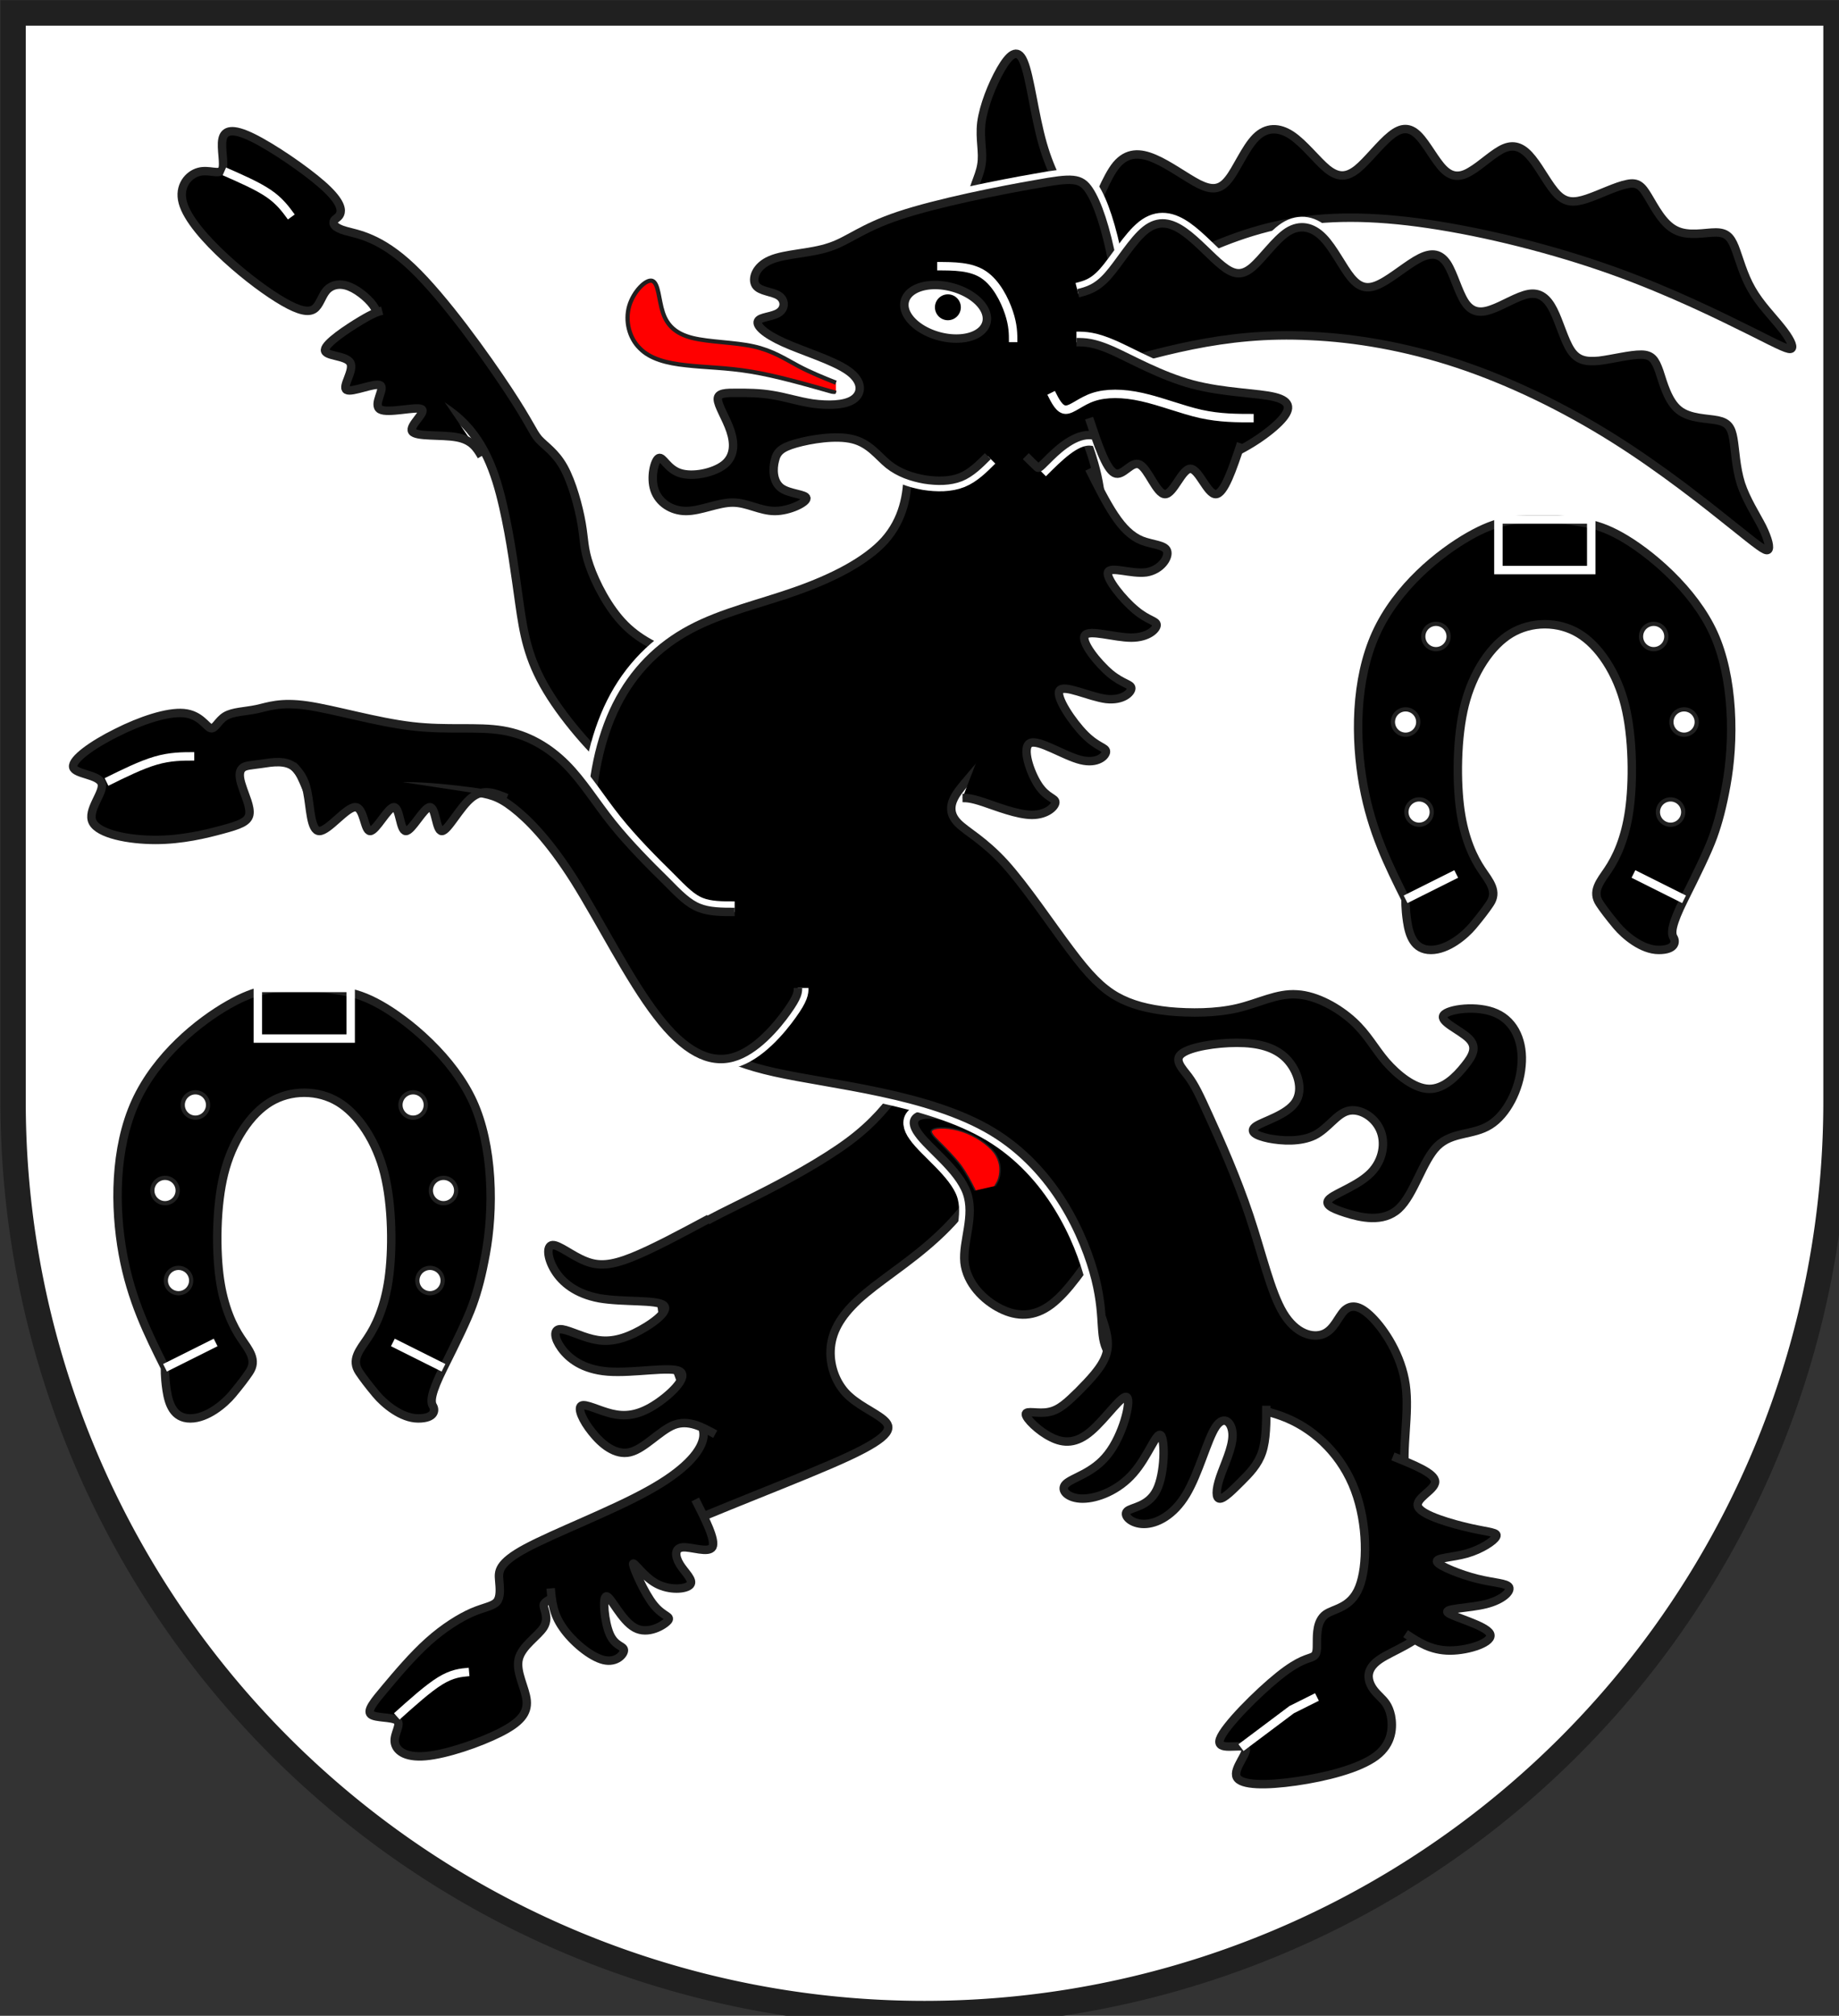 <?xml version="1.0" encoding="UTF-8" standalone="no"?>
<!-- Auto-generated by fig2svg tool
     Date: Wed Nov  8 17:57:27 2006 -->

<svg
   xmlns:dc="http://purl.org/dc/elements/1.1/"
   xmlns:cc="http://creativecommons.org/ns#"
   xmlns:rdf="http://www.w3.org/1999/02/22-rdf-syntax-ns#"
   xmlns:svg="http://www.w3.org/2000/svg"
   xmlns="http://www.w3.org/2000/svg"
   xmlns:sodipodi="http://sodipodi.sourceforge.net/DTD/sodipodi-0.dtd"
   xmlns:inkscape="http://www.inkscape.org/namespaces/inkscape"
   width="438"
   height="480"
   viewBox="21 15 438 480"
   id="svg2"
   version="1.1"
   inkscape:version="0.48.0 r9654"
   sodipodi:docname="Bivio_wappen.svg">
  <rect x="21" y="15" width="438" height="480" fill="#333333" stroke="none"/>
  <sodipodi:namedview
     pagecolor="#ffffff"
     bordercolor="#666666"
     borderopacity="1"
     objecttolerance="10"
     gridtolerance="10"
     guidetolerance="10"
     inkscape:pageopacity="0"
     inkscape:pageshadow="2"
     inkscape:window-width="640"
     inkscape:window-height="480"
     id="namedview122"
     showgrid="false"
     inkscape:zoom="0.61041667"
     inkscape:cx="219"
     inkscape:cy="240"
     inkscape:window-x="81"
     inkscape:window-y="220"
     inkscape:window-maximized="0"
     inkscape:current-layer="svg2" />
  <title
     id="title6">
Wappen Bivio (CH-GR)
</title>
  <defs
     id="defs8">
    <path
       id="hufeisen-1"
       d="M900,5085 C900,5085 898.36,5114.53 905.62,5163.75          C912.89,5212.97 930,5265 990,5265          C1050,5265 1111.42,5212.71 1139.54,5178.98          C1167.67,5145.25 1186.25,5120.62 1200,5100          C1213.75,5079.38 1214.51,5060.30 1206.68,5040          C1198.86,5019.70 1183.75,5000.62 1170,4980          C1156.25,4959.38 1141.14,4933.12 1127.08,4896.68          C1113.02,4860.24 1101.88,4818.12 1095,4770          C1088.12,4721.88 1084.16,4658.23 1086.24,4587.92          C1088.32,4517.61 1096.25,4450 1110,4395          C1123.75,4340 1146.03,4286.74 1176.24,4240.39          C1206.44,4194.05 1240.62,4160.62 1275,4140          C1309.38,4119.38 1350.73,4107.47 1395,4107.47          C1439.27,4107.47 1480.62,4119.38 1515,4140          C1549.38,4160.62 1583.56,4194.05 1613.76,4240.39          C1643.97,4286.74 1666.25,4340 1680,4395          C1693.75,4450 1701.68,4517.61 1703.76,4587.92          C1705.84,4658.23 1701.88,4721.88 1695,4770          C1688.12,4818.12 1676.98,4860.24 1662.92,4896.68          C1648.86,4933.12 1633.75,4959.38 1620,4980          C1606.25,5000.62 1591.14,5019.70 1583.32,5040          C1575.49,5060.30 1576.25,5079.38 1590,5100          C1603.75,5120.62 1622.33,5145.25 1650.46,5178.98          C1678.58,5212.71 1740,5265 1800,5265          C1860,5265 1861.67,5235 1852,5220 C1843.33,5205 1845,5175 1890,5085          C1935,4995 1974.73,4913.95 1993.45,4861.78          C2012.16,4809.61 2026.25,4755.62 2040,4680          C2053.75,4604.38 2061.68,4510.52 2055.45,4410          C2049.21,4309.48 2029.38,4215.62 1995,4140          C1960.62,4064.38 1904.92,3992.04 1840.84,3929.55          C1776.77,3867.07 1713.12,3822 1665,3795          C1616.88,3768 1577.27,3754.19 1526.20,3745.34          C1475.13,3736.49 1440,3735 1440,3735 L1350,3735          C1290,3735 1230,3735 1125,3795 C1020,3855 870,3975 795,4140          C720,4305 720,4515 750,4680 C780,4845 840,4965 900,5085 Z" />
    <path
       id="hlinie-1"
       d="M1230,3915 L1560,3915 L1560,3735 L1230,3735 L1230,3915 Z" />
    <path
       id="hlinie-2"
       d="M900,5085 L1080,4995" />
    <path
       id="hlinie-3"
       d="M1890,5085 L1710,4995" />
    <path
       id="hpunkt-1"
       d="M945,4455 A45,45 0.0 0 0 855,4455 A45,45 0.0 0 0 945,4455 Z" />
    <path
       id="hpunkt-2"
       d="M1053,4151 A45,45 0.0 0 0 963,4151 A45,45 0.0 0 0 1053,4151 Z" />
    <path
       id="hpunkt-3"
       d="M993,4775 A45,45 0.0 0 0 903,4775 A45,45 0.0 0 0 993,4775 Z" />
    <path
       id="hpunkt-4"
       d="M1827,4151 A45,45 0.0 0 1 1737,4151 A45,45 0.0 0 1 1827,4151 Z" />
    <path
       id="hpunkt-5"
       d="M1887,4775 A45,45 0.0 0 1 1797,4775 A45,45 0.0 0 1 1887,4775 Z" />
    <path
       id="hpunkt-6"
       d="M1935,4455 A45,45 0.0 0 1 1845,4455 A45,45 0.0 0 1 1935,4455 Z" />
    <path
       id="bock3-1"
       d="M4230,4635 C4170,4725 4110,4815 4050,4860          C3990,4905 3930,4905 3870,4875 C3810,4845 3750,4785 3742,4710          C3735,4635 3780,4545 3750,4462 C3720,4380 3615,4305 3578,4252          C3540,4200 3570,4170 3675,4192 C3780,4215 3960,4290 4065,4358          C4170,4425 4200,4485 4230,4545" />
    <path
       id="bock5-1"
       d="M4095,1530 C4110,1590 4125,1650 4155,1732          C4185,1815 4230,1920 4230,2055 C4230,2190 4185,2355 4102,2512          C4020,2670 3900,2820 3825,2910 C3750,3000 3720,3030 3705,3060          C3690,3090 3690,3120 3720,3150 C3750,3180 3810,3210 3885,3292          C3960,3375 4050,3510 4118,3600 C4185,3690 4230,3735 4282,3765          C4335,3795 4395,3810 4470,3818 C4545,3825 4635,3825 4712,3807          C4789,3789 4853,3753 4924,3758 C4995,3762 5073,3807 5124,3853.83          C5175,3900.67 5199,3949.33 5240,3997.33          C5282,4045.33 5341,4092.67 5393,4093.83          C5445,4095 5490,4050 5520,4012 C5550,3975 5565,3945 5535,3915          C5505,3885 5430,3855 5445,3832 C5460,3810 5565,3795 5632,3825          C5700,3855 5730,3930 5722,4012 C5715,4095 5670,4185 5610,4222          C5550,4260 5475,4245 5422,4298 C5370,4350 5340,4470 5284.83,4520.33          C5229.67,4570.67 5149.33,4551.33 5096.17,4534.33          C5043,4517.33 5017,4502.67 5042.17,4482.33          C5067.33,4462 5143.67,4436 5186.83,4391.67          C5230,4347.33 5240,4284.67 5219,4238.17          C5198,4191.67 5146,4161.33 5105,4172.17          C5064,4183 5034,4235 4986,4259 C4937,4283 4870,4279 4824,4270          C4777,4260 4751,4245 4778.83,4226          C4806.67,4208 4888.33,4186 4918.33,4141          C4948.33,4096 4926.67,4028 4885.83,3986          C4845,3945 4785,3930 4710,3930 C4635,3930 4545,3945 4515,3968          C4485,3990 4515,4020 4538,4050 C4560,4080 4575,4110 4612,4192          C4650,4275 4710,4410 4755,4545 C4800,4680 4830,4815 4875,4890          C4920,4965 4980,4980 5018,4965 C5055,4950 5070,4905 5092,4882          C5115,4860 5145,4860 5190,4905 C5235,4950 5295,5040 5310,5145          C5325,5250 5295,5370 5310,5475 C5325,5580 5385,5670 5415,5760          C5445,5850 5445,5940 5400,6000 C5355,6060 5265,6090 5220,6120          C5175,6150 5175,6180 5182,6202 C5190,6225 5205,6240 5220,6255          C5235,6270 5250,6285 5258,6322 C5265,6360 5265,6420 5205,6465          C5145,6510 5025,6540 4920,6555 C4815,6570 4725,6570 4710,6540          C4695,6510 4755,6450 4740,6435 C4725,6420 4635,6450 4650,6405          C4665,6360 4785,6240 4860,6180 C4935,6120 4965,6120 4980,6112          C4995,6105 4995,6090 4995,6060 C4995,6030 4995,5985 5025,5962          C5055,5940 5115,5940 5145,5865 C5175,5790 5175,5640 5130,5520          C5085,5400 4995,5310 4890,5265 C4785,5220 4665,5220 4545,5190          C4425,5160 4305,5100 4260,5040 C4215,4980 4245,4920 4208,4770          C4170,4620 4065,4380 3840,4245 C3615,4110 3270,4080 3068,4035          C2865,3990 2805,3930 2730,3855 C2655,3780 2565,3690 2505,3570          C2445,3450 2415,3300 2415,3150 C2415,3000 2445,2850 2505,2730          C2565,2610 2655,2520 2768,2460 C2880,2400 3015,2370 3142,2325          C3270,2280 3390,2220 3458,2145 C3525,2070 3540,1980 3540,1905          C3540,1830 3525,1770 3510,1710" />
    <path
       id="bock6-1"
       d="M2925,3465 C2880,3465 2835,3465 2798,3450          C2760,3435 2730,3405 2678,3352 C2625,3300 2550,3225 2490,3150          C2430,3075 2385,3000 2325,2940 C2265,2880 2190,2835 2100,2820          C2010,2805 1905,2820 1778,2805 C1650,2790 1500,2745 1404.33,2731.33          C1308.67,2717.67 1267.33,2735.33 1226,2744.17          C1183.67,2753 1141.33,2753 1114.83,2769          C1088.33,2785 1077.67,2817 1061.83,2811.67          C1046,2806.33 1025,2763.67 966.67,2758.33          C908.33,2753 812.67,2785 727.67,2828          C642.67,2870 568.33,2923 573.67,2950          C579,2976 664,2976 674.67,3007.83          C685.33,3039.67 621.67,3103.33 642.83,3145.67          C664,3188 770,3209 866,3209 C961,3209 1046,3188 1104.33,3172.17          C1162.67,3156.33 1194.33,3145.67 1199.67,3119.17          C1205,3092.67 1184,3050.33 1174,3018          C1163,2986.67 1163,2965.33 1174,2954.67          C1184,2944 1205,2944 1242,2938.67          C1279,2933.33 1332,2922.67 1363.83,2954          C1395.67,2986.33 1406.33,3060.67 1438.17,3081.83          C1470,3103 1523,3071 1576,3049.83          C1629,3028.67 1682,3018.33 1756.33,3018.33          C1830.67,3018.33 1926.33,3028.67 1989.67,3037.33          C2053,3046 2084,3053 2137,3094 C2190,3135 2265,3210 2355,3352          C2445,3495 2550,3705 2648,3832 C2745,3960 2835,4005 2918,3982          C3000,3960 3075,3870 3112,3818 C3150,3765 3150,3750 3150,3735" />
    <path
       id="bock7-1"
       d="M4320,1575 C4305,1425 4290,1275 4268,1155 C4245,1035 4215,945 4185,900          C4155,855 4125,855 3998,878 C3870,900 3645,945 3510,990          C3375,1035 3330,1080 3262,1102 C3195,1125 3105,1125 3052,1148          C3000,1170 2985,1215 3000,1238 C3015,1260 3060,1260 3082,1275          C3105,1290 3105,1320 3082,1335 C3060,1350 3015,1350 3008,1365          C3000,1380 3030,1410 3099.17,1441.17          C3168.33,1472.33 3276.67,1504.67 3329.17,1542.17          C3381.67,1579.67 3378.33,1622.33 3346.67,1643.67          C3315,1665 3255,1665 3202,1658 C3150,1650 3105,1635 3060,1628          C3015,1620 2970,1620 2932,1620 C2895,1620 2865,1620 2865,1642          C2865,1665 2895,1710 2910,1755 C2925,1800 2925,1845 2888,1875          C2850,1905 2775,1920 2730,1905 C2685,1890 2670,1845 2655,1852          C2640,1860 2625,1920 2640,1965 C2655,2010 2700,2040 2752,2040          C2805,2040 2865,2010 2918,2010 C2970,2010 3015,2040 3068,2040          C3120,2040 3180,2010 3180,1995 C3180,1980 3120,1980 3090,1958          C3060,1935 3060,1890 3068,1860 C3075,1830 3090,1815 3142,1800          C3195,1785 3285,1770 3345,1785 C3405,1800 3435,1845 3472,1875          C3510,1905 3555,1920 3600,1928 C3645,1935 3690,1935 3728,1920          C3765,1905 3795,1875 3825,1845" />
    <path
       id="bock8-1"
       d="M4146,1266 C4178.67,1257.67 4211.33,1249.33 4251.67,1204.17          C4292,1159 4340,1077 4386,1040.83          C4432,1004.67 4476,1014.33 4522.67,1047.33          C4569.33,1080.33 4618.67,1136.67 4657.83,1168          C4697,1199.33 4726,1205.67 4763.17,1175.17          C4800.33,1144.67 4845.67,1077.33 4890.33,1048          C4935,1019.67 4979,1029.33 5016.83,1068          C5054.67,1106.67 5086.33,1174.33 5117,1211.17          C5147.67,1248 5177.33,1254 5220.17,1232          C5263,1211 5319,1162 5361.83,1140.67          C5404.67,1119.33 5434.33,1125.67 5458,1161.17          C5480.67,1196.67 5497.33,1261.33 5520.33,1296.83          C5543.33,1332.33 5572.67,1338.67 5613.83,1324          C5655,1310.33 5708,1275.67 5747.67,1268.83          C5787.33,1262 5813.67,1283 5835.33,1325.83          C5857,1368.67 5874,1433.33 5897.33,1468.83          C5920.67,1504.33 5950.33,1510.67 5998,1506          C6044.67,1500.33 6109.33,1483.67 6148,1484.17          C6185.67,1484.67 6197.33,1502.33 6212,1543.67          C6225.67,1585 6242.33,1650 6281.67,1681.33          C6321,1712.67 6383,1710.33 6419.83,1718          C6456.67,1725.67 6468.33,1743.33 6475.17,1783.17          C6482,1823 6484,1885 6502,1942.67          C6521,2000.33 6556,2053.67 6578,2096.67          C6599,2139.67 6607,2172.33 6598,2178.17          C6589,2184 6563,2163 6471.33,2089.67          C6379.67,2016.33 6222.33,1890.67 6047.83,1781.17          C5873.33,1671.67 5681.67,1578.33 5495.83,1516.67          C5310,1455 5130,1425 4972,1418 C4815,1410 4680,1425 4551.33,1450.83          C4422.67,1476.67 4300.33,1513.33 4178,1550" />
    <clipPath
       id="clippath">
      <path
         d="M360,4140 A3240,3240 0.0 0 0 6840,4140 L6840,270 L360,270 L360,4140 Z"
         id="path26" />
    </clipPath>
    <style
       type="text/css"
       id="style28">
  .Rand0 { stroke: #202020; stroke-width:5; }
  .Rand1 { stroke: #202020; stroke-width:15; }
  .Rand2 { stroke: #202020; stroke-width:30; }
  .Rand6 { stroke: #202020; stroke-width:90; }
  .Rand2Hell { stroke: #ffffff; stroke-width:30; }
  .Rand5Hell { stroke: #ffffff; stroke-width:75; }
  .Schwarz { fill: #000000; }
  .Rot { fill: #ff0000; }
  .Silber { fill: #ffffff; }
  </style>
  </defs>
  <g
     stroke="none"
     stroke-miterlimit="10"
     stroke-width="10"
     stroke-linecap="butt"
     stroke-linejoin="miter"
     fill="none"
     fill-rule="evenodd"
     transform="scale(0.067)"
     id="g30">
    <g
       clip-path="url(#clippath)"
       id="g32">
      <path
         id="feld-1"
         class="Silber"
         d="M-225,-225 L-225,7425 L7425,7425 L7425,-225 L-225,-225 Z" />
      <use
         class="Schwarz Rand2"
         href="#hufeisen-1"
         id="use35" />
      <use
         class="Rand2Hell"
         href="#hlinie-1"
         id="use37" />
      <use
         class="Rand2Hell"
         href="#hlinie-2"
         id="use39" />
      <use
         class="Rand2Hell"
         href="#hlinie-3"
         id="use41" />
      <use
         class="Silber Rand1"
         href="#hpunkt-1"
         id="use43" />
      <use
         class="Silber Rand1"
         href="#hpunkt-2"
         id="use45" />
      <use
         class="Silber Rand1"
         href="#hpunkt-3"
         id="use47" />
      <use
         class="Silber Rand1"
         href="#hpunkt-4"
         id="use49" />
      <use
         class="Silber Rand1"
         href="#hpunkt-5"
         id="use51" />
      <use
         class="Silber Rand1"
         href="#hpunkt-6"
         id="use53" />
      <g
         transform="translate(4410,-1665)"
         id="g55">
        <use
           class="Schwarz Rand2"
           href="#hufeisen-1"
           id="use57" />
        <use
           class="Rand2Hell"
           href="#hlinie-1"
           id="use59" />
        <use
           class="Rand2Hell"
           href="#hlinie-2"
           id="use61" />
        <use
           class="Rand2Hell"
           href="#hlinie-3"
           id="use63" />
        <use
           class="Silber Rand1"
           href="#hpunkt-1"
           id="use65" />
        <use
           class="Silber Rand1"
           href="#hpunkt-2"
           id="use67" />
        <use
           class="Silber Rand1"
           href="#hpunkt-3"
           id="use69" />
        <use
           class="Silber Rand1"
           href="#hpunkt-4"
           id="use71" />
        <use
           class="Silber Rand1"
           href="#hpunkt-5"
           id="use73" />
        <use
           class="Silber Rand1"
           href="#hpunkt-6"
           id="use75" />
      </g>
      <path
         id="bock1-1"
         class="Schwarz Rand2"
         d="M2745,2565 C2670,2535 2595,2505 2535,2445          C2475,2385 2430,2295 2409,2234 C2388,2174 2391,2143 2380.83,2084.17          C2370.67,2025.33 2347.33,1938.67 2317.33,1884.67          C2287.33,1830.67 2250.67,1809.33 2228,1784.17          C2206.33,1759 2198.67,1730 2120.33,1611.17          C2042,1492.33 1893,1283.67 1778.33,1174.67          C1663.67,1065.67 1583.33,1056.33 1541.33,1044.33          C1499.33,1032.33 1495.67,1017.67 1501,1008          C1506.33,999.33 1520.67,995.67 1524,979.33          C1527.33,963 1519.67,934 1458.67,880.33          C1397.67,826.67 1283.33,748.33 1211.67,713.17          C1140,678 1111,686 1104.33,718.83          C1097.67,751.67 1113.33,809.33 1102.83,827.67          C1092.33,846 1055.67,825 1020,834.83          C983.33,844.67 947.67,885.33 963.17,943.33          C978.67,1001.33 1045.33,1076.67 1117.33,1142.67          C1189.33,1208.67 1266.67,1265.33 1321.83,1297          C1377,1328.67 1410,1335.33 1429.83,1322.33          C1449.67,1309.33 1456.33,1276.67 1474.17,1256          C1492,1236.33 1521,1228.67 1555.83,1242.67          C1590.67,1256.67 1631.33,1292.33 1646.33,1319.33          C1661.33,1346.33 1650.67,1364.67 1620.17,1396          C1589.67,1427.33 1539.33,1471.67 1598.33,1518          C1657.33,1564.33 1825.67,1612.67 1930,1698          C2034.33,1782.33 2074.67,1903.67 2102.33,2024.33          C2130,2145 2145,2265 2160,2370 C2175,2475 2190,2565 2258,2678          C2325,2790 2445,2925 2528,2985 C2610,3045 2655,3030 2700,3015" />
      <path
         id="bock1x-1"
         class="Schwarz Rand2"
         d="M1672,1328 C1657.33,1331.67 1642.67,1335.33 1595.83,1363.33          C1549,1391.33 1470,1443.67 1468.67,1467.33          C1467.33,1491 1543.67,1486 1558.67,1513          C1573.67,1540 1527.33,1599 1545.67,1609.67          C1564,1620.33 1647,1582.67 1665.33,1593.33          C1683.67,1604 1637.33,1663 1664.83,1678.83          C1692.33,1694.67 1793.67,1667.33 1812,1678          C1830.33,1688.67 1765.67,1737.33 1778.83,1757.17          C1792,1777 1883,1768 1937,1777.83 C1991,1787.67 2008,1816.33 2025,1845" />
      <path
         id="linie1-1"
         class="Rand2Hell"
         d="M1111,833 C1169.67,858.67 1228.33,884.33 1268,911.33          C1307.67,938.33 1328.33,966.67 1349,995" />
      <path
         id="bock2-1"
         class="Schwarz Rand2"
         d="M3935,4233 C3855.67,4360.33 3776.33,4487.67 3680,4586          C3582.67,4685.33 3468.33,4755.67 3392.17,4819          C3316,4882.33 3278,4938.67 3268.33,4999.67          C3258.67,5060.67 3277.33,5126.33 3317.83,5172          C3358.33,5216.67 3420.67,5241.33 3453.17,5268.67          C3485.67,5296 3488.33,5326 3329.17,5400.17          C3170,5474.33 2849,5592.67 2646.33,5685.67          C2443.67,5778.67 2359.33,5846.33 2309.67,5880.83          C2260,5915.33 2245,5916.67 2246.33,5931.67          C2247.67,5946.67 2265.33,5975.33 2246,6007.17          C2225.67,6039 2168.33,6074 2157.33,6120.17          C2146.33,6166.33 2181.67,6223.67 2185.67,6268          C2189.67,6313.33 2162.33,6345.67 2090.17,6382          C2018,6418.33 1901,6458.67 1826.33,6465.17          C1751.67,6471.67 1719.33,6444.33 1716.67,6414          C1714,6384.67 1741,6352.33 1724.67,6338.83          C1708.33,6325.33 1648.67,6330.67 1632,6317          C1616.33,6303.33 1643.67,6270.67 1684.67,6221.83          C1725.67,6173 1780.33,6108 1836.17,6058          C1892,6008 1949,5973 1992,5954.17          C2036,5935.33 2066,5932.67 2079.67,5916.33          C2093.33,5900 2090.67,5870 2088,5840          C2085.33,5810 2082.67,5780 2183.33,5726          C2284,5672 2488,5594 2617.33,5522          C2746.67,5451 2801.33,5386 2812.33,5339.83          C2823.33,5293.67 2790.67,5266.33 2752.83,5179.33          C2715,5092.33 2672,4945.67 2662.83,4841.17          C2653.67,4736.67 2678.33,4674.33 2734.17,4624.33          C2790,4574.33 2877,4536.67 2989,4480          C3101,4424.33 3238,4349.67 3330,4281.33 C3422,4213 3469,4151 3516,4089" />
      <path
         id="bock2x-1"
         class="Schwarz Rand2"
         d="M2834,4555 C2733.33,4609 2632.67,4663 2559.83,4692          C2487,4721 2442,4725 2395.17,4706          C2348.33,4688 2299.67,4647 2277.33,4649          C2255,4651 2259,4696 2285.33,4738.83          C2311.67,4781.67 2360.33,4822.33 2444,4838          C2528.67,4852.67 2648.33,4842.33 2672.67,4862.83          C2697,4883.33 2626,4934.67 2568.17,4962.33          C2510.33,4990 2465.67,4994 2420,4983          C2373.33,4972 2325.67,4946 2303.17,4948          C2280.67,4950 2283.33,4980 2309,5015.33          C2334.67,5050.67 2383.33,5091.33 2474.33,5098.33          C2565.33,5105.33 2698.67,5078.67 2730.67,5098          C2762.67,5118.33 2693.33,5184.67 2636.17,5219.83          C2579,5255 2534,5259 2487.83,5248          C2441.67,5237 2394.33,5211 2380,5219.83          C2365.67,5228.67 2384.33,5272.33 2418.17,5314          C2452,5356.67 2501,5397.33 2552.67,5385.17          C2604.33,5373 2658.67,5308 2709.67,5288 C2760.67,5269 2808.33,5295 2856,5321" />
      <path
         id="bock2x-2"
         class="Schwarz Rand2"
         d="M2785,5553 C2821.67,5625.33 2858.33,5697.67 2846,5722          C2832.67,5745.33 2770.33,5720.67 2740.33,5723.17          C2710.33,5725.67 2712.67,5755.33 2730.17,5783.83          C2747.67,5812.33 2780.33,5839.67 2766.83,5856          C2753.33,5872.33 2693.67,5877.67 2646.17,5851.67          C2598.67,5825.67 2563.33,5768.33 2564,5783.17          C2565.67,5798 2603.33,5885 2637.17,5927.33          C2671,5969.67 2701,5967.33 2688,5983.67          C2674,6000 2617,6035 2570,6009 C2522,5983 2484,5896 2469,5897.33          C2454,5898.67 2462,5988.33 2481,6031.83          C2500,6075.33 2530,6072.67 2531.33,6088          C2532.67,6102.33 2505.33,6134.67 2459.17,6123.67          C2413,6112.67 2348,6058.33 2314,6008.67 C2279,5959 2275,5914 2271,5869" />
      <path
         id="linie2-1"
         class="Rand2Hell"
         d="M1724,6324 C1779.67,6274 1835.33,6224 1878.17,6197.67          C1921,6171.33 1951,6168.67 1981,6166" />
      <use
         class="Rand5Hell"
         href="#bock3-1"
         id="use84" />
      <use
         class="Schwarz Rand2"
         href="#bock3-1"
         id="use86" />
      <path
         id="bewehrung-1"
         class="Rot Rand0"
         d="M3850,4439 C3856.67,4429.33 3863.33,4419.67 3866.67,4399.83          C3870,4380 3870,4350 3848,4320 C3825,4290 3780,4260 3735,4245          C3690,4230 3645,4230 3630,4238 C3615,4245 3630,4260 3652,4282          C3675,4305 3705,4335 3728,4365 C3750,4395 3765,4425 3780,4455" />
      <path
         id="bock4-1"
         class="Schwarz Rand2"
         d="M4095,1080 C4125,1065 4155,1050 4185,998 C4215,945 4245,855 4282,810          C4320,765 4365,765 4418,788 C4470,810 4530,855 4575,878          C4620,900 4650,900 4680,862 C4710,825 4740,750 4778,712          C4815,675 4860,675 4905,705 C4950,735 4995,795 5032,825          C5070,855 5100,855 5138,825 C5175,795 5220,735 5258,705          C5295,675 5325,675 5355,705 C5385,735 5415,795 5445,825          C5475,855 5505,855 5542,832 C5580,810 5625,765 5662,750          C5700,735 5730,750 5760,788 C5790,825 5820,885 5850,915          C5880,945 5910,945 5955,930 C6000,915 6060,885 6098,878          C6135,870 6150,885 6172,922 C6195,960 6225,1020 6270,1042          C6315,1065 6375,1050 6412,1050 C6450,1050 6465,1065 6480,1102          C6495,1140 6510,1200 6540,1252 C6570,1305 6615,1350 6645,1388          C6675,1425 6690,1455 6682,1462 C6675,1470 6645,1455 6540,1402          C6435,1350 6255,1260 6045,1185 C5835,1110 5595,1050 5392,1020          C5190,990 5025,990 4875,1020 C4725,1050 4590,1110 4478,1170          C4365,1230 4275,1290 4185,1350" />
      <path
         id="bock4-2"
         class="Schwarz Rand2"
         d="M4140,990 C4095,915 4050,840 4020,735 C3990,630 3975,495 3952,442          C3930,390 3900,420 3870,472 C3840,525 3810,600 3802,660          C3795,720 3810,765 3802,810 C3795,855 3765,900 3772,930          C3780,960 3825,975 3855,1005 C3885,1035 3900,1080 3915,1125" />
      <path
         id="zunge-1"
         class="Rot Rand1"
         d="M3285,1584 C3240,1566 3195,1548 3150,1524          C3105,1500 3060,1470 2992,1455 C2925,1440 2835,1440 2775,1425          C2715,1410 2685,1380 2670,1335 C2655,1290 2655,1230 2632,1222          C2610,1215 2565,1260 2550,1312 C2535,1365 2550,1425 2588,1462          C2625,1500 2685,1515 2752,1522 C2820,1530 2895,1530 2985,1545          C3075,1560 3180,1590 3285,1620" />
      <use
         class="Rand5Hell"
         href="#bock5-1"
         id="use92" />
      <use
         class="Schwarz Rand2"
         href="#bock5-1"
         id="use94" />
      <path
         id="bock5x-1"
         class="Schwarz Rand2"
         d="M4230,4905 C4245,4950 4260,4995 4245,5040          C4230,5085 4185,5130 4148,5168 C4110,5205 4080,5235 4042,5242          C4005,5250 3960,5235 3960,5250 C3960,5265 4005,5310 4050,5332          C4095,5355 4140,5355 4192,5310 C4245,5265 4305,5175 4320,5190          C4335,5205 4305,5325 4252,5392 C4200,5460 4125,5475 4102,5498          C4080,5520 4110,5550 4162,5550 C4215,5550 4290,5520 4342,5460          C4395,5400 4425,5310 4440,5325 C4455,5340 4455,5460 4425,5520          C4395,5580 4335,5580 4320,5595 C4305,5610 4335,5640 4380,5640          C4425,5640 4485,5610 4530,5535 C4575,5460 4605,5340 4635,5295          C4665,5250 4695,5280 4695,5325 C4695,5370 4665,5430 4650,5475          C4635,5520 4635,5550 4650,5550 C4665,5550 4695,5520 4725,5490          C4755,5460 4785,5430 4800,5385 C4815,5340 4815,5280 4815,5220" />
      <path
         id="bock5x-2"
         class="Schwarz Rand2"
         d="M5265,5400 C5340,5430 5415,5460 5415,5490          C5415,5520 5340,5550 5355,5580 C5370,5610 5475,5640 5542,5655          C5610,5670 5640,5670 5632,5685 C5625,5700 5580,5730 5528,5745          C5475,5760 5415,5760 5422,5775 C5430,5790 5505,5820 5565,5835          C5625,5850 5670,5850 5678,5865 C5685,5880 5655,5910 5595,5925          C5535,5940 5445,5940 5460,5955 C5475,5970 5595,6000 5610,6030          C5625,6060 5535,6090 5468,6090 C5400,6090 5355,6060 5310,6030" />
      <path
         id="bock5x-3"
         class="Schwarz Rand2"
         d="M4185,1890 C4215,1950 4245,2010 4275,2055          C4305,2100 4335,2130 4372,2145 C4410,2160 4455,2160 4462,2182          C4470,2205 4440,2250 4388,2258 C4335,2265 4260,2235 4252,2258          C4245,2280 4305,2355 4350,2392 C4395,2430 4425,2430 4425,2445          C4425,2460 4395,2490 4335,2490 C4275,2490 4185,2460 4170,2482          C4155,2505 4215,2580 4260,2618 C4305,2655 4335,2655 4335,2670          C4335,2685 4305,2715 4245,2708 C4185,2700 4095,2655 4080,2678          C4065,2700 4125,2790 4170,2835 C4215,2880 4245,2880 4245,2895          C4245,2910 4215,2940 4155,2925 C4095,2910 4005,2850 3975,2865          C3945,2880 3975,2970 4005,3015 C4035,3060 4065,3060 4065,3075          C4065,3090 4035,3120 3982,3120 C3930,3120 3855,3090 3810,3075          C3765,3060 3750,3060 3735,3060" />
      <path
         id="linie5-1"
         class="Rand2Hell"
         d="M4725,6435 L4905,6300 L4995,6255" />
      <use
         class="Rand5Hell"
         href="#bock6-1"
         id="use100" />
      <use
         class="Schwarz Rand2"
         href="#bock6-1"
         id="use102" />
      <path
         id="bock6x-1"
         class="Schwarz Rand2"
         d="M1354,2944 C1375,2965.33 1396,2986.67 1406,3039.67          C1417,3092.67 1417,3177.33 1448.83,3177.33          C1480.67,3177.33 1544.33,3092.67 1576.17,3092.67          C1608,3092.67 1608,3177.33 1629.17,3177.33          C1650.33,3177.33 1692.67,3092.67 1713.83,3092.67          C1735,3092.67 1735,3177.33 1756.33,3177.33          C1777.67,3177.33 1820.33,3092.67 1841.67,3092.67          C1863,3092.67 1863,3177.33 1884.17,3177.33          C1905.33,3177.33 1947.67,3092.67 1989.67,3059          C2031.67,3025.33 2073.33,3042.67 2115,3060" />
      <path
         id="linie6-1"
         class="Rand2Hell"
         d="M692,3003 C753.33,2972.67 814.67,2942.33 866.67,2927.17          C918.67,2912 961.33,2912 1004,2912" />
      <use
         class="Rand5Hell"
         href="#bock7-1"
         id="use106" />
      <use
         class="Schwarz Rand2"
         href="#bock7-1"
         id="use108" />
      <use
         class="Rand5Hell"
         href="#bock8-1"
         id="use110" />
      <use
         class="Schwarz Rand2"
         href="#bock8-1"
         id="use112" />
      <path
         id="bockl9-1"
         class="Rand5Hell"
         d="M4140,1440 C4170,1440 4200,1440 4268,1470          C4335,1500 4440,1560 4552,1590 C4665,1620 4785,1620 4845,1635          C4905,1650 4905,1680 4860,1725 C4815,1770 4725,1830 4635,1860          C4545,1890 4455,1890 4380,1860 C4305,1830 4245,1770 4185,1770          C4125,1770 4065,1830 4005,1890" />
      <path
         id="bock9-1"
         class="Schwarz Rand2"
         d="M4140,1440 C4170,1440 4200,1440 4268,1470          C4335,1500 4440,1560 4552,1590 C4665,1620 4785,1620 4845,1635          C4905,1650 4905,1680 4860,1725 C4815,1770 4725,1830 4635,1860          C4545,1890 4455,1890 4380,1860 C4305,1830 4245,1770 4185,1770          C4125,1770 4065,1830 4035,1860 C4005,1890 4005,1890 3998,1882          C3990,1875 3975,1860 3960,1845" />
      <path
         id="bock9x-1"
         class="Schwarz Rand2"
         d="M4185,1710 C4215,1800 4245,1890 4275,1905          C4305,1920 4335,1860 4365,1875 C4395,1890 4425,1980 4455,1980          C4485,1980 4515,1890 4545,1890 C4575,1890 4605,1980 4635,1980          C4665,1980 4695,1890 4725,1800" />
      <path
         id="linie9-1"
         class="Rand2Hell"
         d="M3645,1170 C3705,1170 3765,1170 3810,1200          C3855,1230 3885,1290 3900,1335 C3915,1380 3915,1410 3915,1440" />
      <path
         id="linie9-2"
         class="Rand2Hell"
         d="M4050,1620 C4065,1650 4080,1680 4102,1680          C4125,1680 4155,1650 4200,1635 C4245,1620 4305,1620 4372,1635          C4440,1650 4515,1680 4582,1695 C4650,1710 4710,1710 4770,1710" />
      <path
         id="auge-1"
         class="Silber Rand2"
         d="M3819.89,1370.82 A150,90 15.0 0 0 3530.11,1293.18          A150,90 15.0 0 0 3819.89,1370.82 Z" />
      <path
         id="augei-1"
         class="Schwarz"
         d="M3729,1316 A46,46 0.0 0 0 3637,1316 A46,46 0.0 0 0 3729,1316 Z" />
    </g>
    <path
       id="clip-boundary"
       class="Rand6"
       d="M360,4140 A3240,3240 0.0 0 0 6840,4140 L6840,270 L360,270 L360,4140 Z" />
  </g>
</svg>
